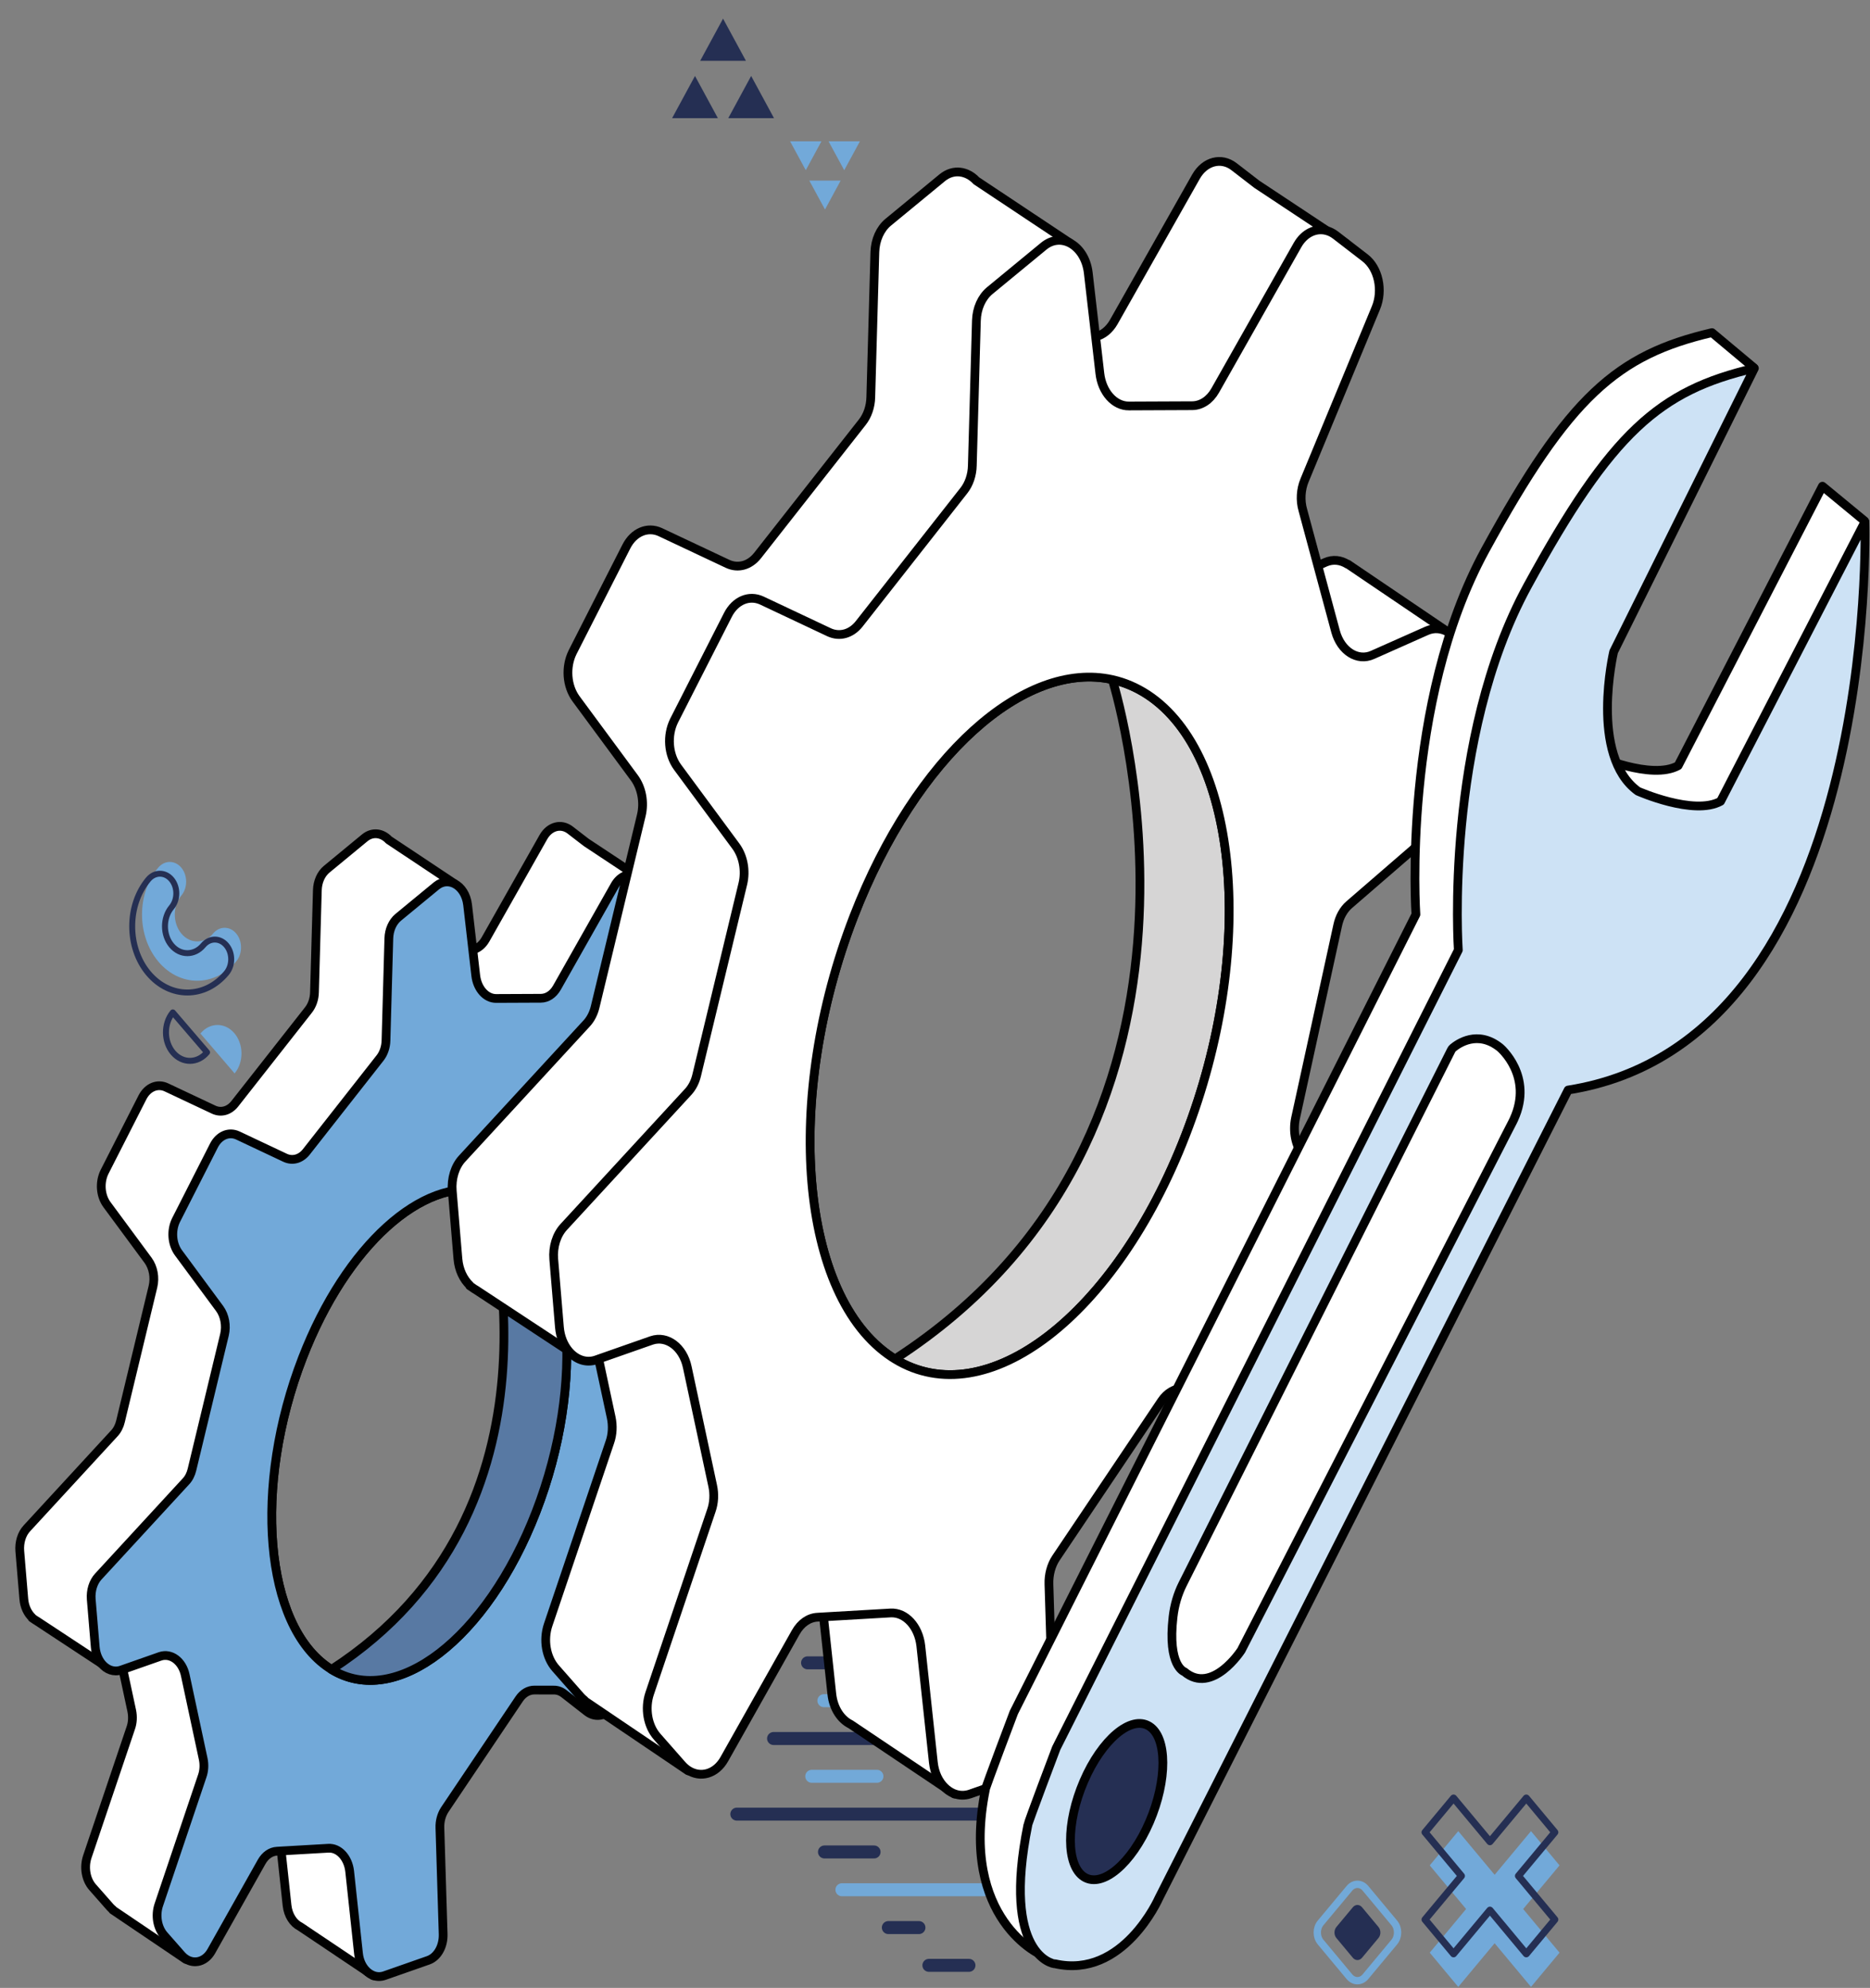 <svg width="95" height="101" viewBox="0 0 95 101" fill="none" xmlns="http://www.w3.org/2000/svg">
<rect x="0" y="0" width="95" height="101" fill="#808080" stroke="none"/>
<path d="M47.19 99.853H49.225" stroke="#252F53" stroke-width="0.66" stroke-miterlimit="10" stroke-linecap="round" stroke-linejoin="round"/>
<path d="M45.13 97.934H46.684" stroke="#252F53" stroke-width="0.66" stroke-miterlimit="10" stroke-linecap="round" stroke-linejoin="round"/>
<path d="M42.771 96.012H49.959" stroke="#72A9D8" stroke-width="0.66" stroke-miterlimit="10" stroke-linecap="round" stroke-linejoin="round"/>
<path d="M41.885 94.092H44.404" stroke="#252F53" stroke-width="0.66" stroke-miterlimit="10" stroke-linecap="round" stroke-linejoin="round"/>
<path d="M37.433 92.17H52.02" stroke="#252F53" stroke-width="0.66" stroke-miterlimit="10" stroke-linecap="round" stroke-linejoin="round"/>
<path d="M41.239 90.248H44.55" stroke="#72A9D8" stroke-width="0.66" stroke-miterlimit="10" stroke-linecap="round" stroke-linejoin="round"/>
<path d="M39.299 88.328H46.102" stroke="#252F53" stroke-width="0.66" stroke-miterlimit="10" stroke-linecap="round" stroke-linejoin="round"/>
<path d="M41.855 86.406H51.196" stroke="#72A9D8" stroke-width="0.66" stroke-miterlimit="10" stroke-linecap="round" stroke-linejoin="round"/>
<path d="M41.026 84.484H45.884" stroke="#252F53" stroke-width="0.66" stroke-miterlimit="10" stroke-linecap="round" stroke-linejoin="round"/>
<path d="M43.311 82.564H49.716" stroke="#72A9D8" stroke-width="0.66" stroke-miterlimit="10" stroke-linecap="round" stroke-linejoin="round"/>
<path d="M46.962 80.643H48.033" stroke="#252F53" stroke-width="0.66" stroke-miterlimit="10" stroke-linecap="round" stroke-linejoin="round"/>
<path d="M43.685 7.18H42.092L42.889 8.648L43.685 7.18Z" fill="#72A9D9"/>
<path d="M41.731 7.18H40.139L40.935 8.648L41.731 7.18Z" fill="#72A9D9"/>
<path d="M42.707 9.176H41.115L41.912 10.644L42.707 9.176Z" fill="#72A9D9"/>
<path d="M34.145 6.003H36.469L35.307 3.859L34.145 6.003Z" fill="#252F53"/>
<path d="M36.998 6.003H39.321L38.16 3.859L36.998 6.003Z" fill="#252F53"/>
<path d="M35.571 3.09H37.895L36.733 0.947L35.571 3.09Z" fill="#252F53"/>
<path d="M12.245 48.137C12.245 47.881 12.164 47.626 12.001 47.431C11.677 47.041 11.149 47.041 10.824 47.431C10.38 47.963 9.657 47.963 9.213 47.431C8.769 46.898 8.769 46.032 9.213 45.5C9.538 45.109 9.538 44.477 9.213 44.086C8.888 43.695 8.361 43.696 8.035 44.086C6.942 45.398 6.942 47.532 8.035 48.844C9.128 50.156 10.907 50.156 12.001 48.844C12.164 48.649 12.245 48.393 12.245 48.137Z" fill="#72A9D9"/>
<path d="M11.746 48.735C11.746 48.479 11.664 48.224 11.502 48.029C11.177 47.639 10.649 47.639 10.324 48.029C9.88 48.561 9.158 48.561 8.714 48.029C8.27 47.496 8.27 46.63 8.714 46.097C9.038 45.706 9.038 45.074 8.714 44.683C8.389 44.293 7.861 44.293 7.535 44.683C6.443 45.995 6.443 48.13 7.535 49.442C8.629 50.754 10.408 50.754 11.501 49.442C11.664 49.247 11.746 48.992 11.746 48.735Z" stroke="#252F53" stroke-width="0.302" stroke-miterlimit="10" stroke-linecap="round" stroke-linejoin="round"/>
<path d="M11.903 52.49C12.383 53.05 12.391 53.967 11.919 54.537L10.182 52.51C10.652 51.939 11.424 51.931 11.903 52.49Z" fill="#72A9D9"/>
<path d="M8.796 53.485C8.316 52.925 8.308 52.008 8.78 51.438L10.518 53.465C10.047 54.036 9.276 54.044 8.796 53.485Z" stroke="#252F53" stroke-width="0.305" stroke-miterlimit="10" stroke-linecap="round" stroke-linejoin="round"/>
<path d="M77.778 93.035L75.93 95.252L74.082 93.035L72.634 94.774L74.481 96.991L72.634 99.209L74.082 100.948L75.93 98.73L77.778 100.948L79.227 99.209L77.38 96.991L79.227 94.774L77.778 93.035Z" fill="#72A9D9"/>
<path d="M77.539 91.353L75.692 93.571L73.844 91.353L72.395 93.093L74.243 95.31L72.395 97.527L73.844 99.267L75.692 97.049L77.539 99.267L78.988 97.527L77.141 95.31L78.988 93.093L77.539 91.353Z" stroke="#252F53" stroke-width="0.357" stroke-miterlimit="10" stroke-linecap="round" stroke-linejoin="round"/>
<path d="M67.089 98.671L68.555 100.431C68.779 100.7 69.142 100.7 69.367 100.431L70.832 98.671C71.057 98.402 71.057 97.967 70.832 97.697L69.367 95.938C69.142 95.669 68.779 95.669 68.555 95.938L67.089 97.697C66.865 97.967 66.865 98.402 67.089 98.671Z" stroke="#72A9D8" stroke-width="0.373" stroke-miterlimit="10" stroke-linecap="round" stroke-linejoin="round"/>
<path d="M67.89 98.463L68.728 99.469C68.857 99.623 69.064 99.623 69.193 99.469L70.03 98.463C70.159 98.31 70.159 98.06 70.03 97.906L69.193 96.901C69.064 96.747 68.857 96.747 68.728 96.901L67.89 97.906C67.763 98.06 67.763 98.31 67.89 98.463Z" fill="#252F53"/>
<path d="M24.603 60.48C24.603 60.48 24.607 60.494 24.615 60.519" stroke="#010101" stroke-width="0.445" stroke-miterlimit="10" stroke-linecap="round" stroke-linejoin="round"/>
<path d="M1.006 78.807L1.209 81.236C1.242 81.636 1.406 81.971 1.637 82.188L1.629 82.199L1.723 82.262C1.764 82.293 1.808 82.322 1.854 82.347L5.167 84.529L5.179 84.537L6.169 84.474L6.243 84.819L6.691 86.912C6.753 87.206 6.74 87.523 6.64 87.801L4.436 94.333C4.255 94.873 4.362 95.5 4.709 95.889L5.59 96.89C5.635 96.941 5.682 96.984 5.73 97.022L5.726 97.037L9.44 99.548L9.436 99.526L9.094 97.495L10.817 91.587L13.05 91.457C13.588 91.427 14.055 91.94 14.133 92.631L14.285 94.043L14.582 96.804C14.637 97.317 14.905 97.716 15.251 97.887L18.626 100.152L18.93 100.356L18.932 100.357L18.965 100.379L18.966 100.371L19.316 98.136L20.189 92.949L24.886 83.519C24.936 83.545 24.985 83.576 25.032 83.614L26.191 84.522C26.666 84.888 27.277 84.72 27.579 84.12L29.983 79.442C30.254 78.917 30.193 78.207 29.848 77.751L28.58 76.099L29.561 74.131L34.27 64.778L36.815 58.963L36.82 58.952L36.73 58.891L36.628 58.822L33.032 56.387L33.026 56.393C32.788 56.242 32.506 56.206 32.232 56.325L31.964 56.445L30.294 57.186C29.904 57.363 29.486 57.213 29.211 56.854L30.489 50.933L32.984 44.924L32.288 44.461L29.784 42.803L28.968 42.174C28.51 41.819 27.923 41.978 27.61 42.522L24.663 47.732C24.503 48.011 24.273 48.194 24.017 48.254C23.959 48.266 23.901 48.273 23.841 48.273L23.399 48.276L23.096 44.904V44.901L19.753 42.677C19.423 42.324 18.936 42.238 18.533 42.565L16.594 44.164C16.312 44.398 16.133 44.793 16.122 45.232L15.976 50.416C15.97 50.753 15.856 51.08 15.67 51.315L11.928 56.078C11.646 56.437 11.232 56.555 10.853 56.377L8.445 55.242C7.993 55.035 7.498 55.244 7.236 55.755L5.311 59.539C5.051 60.065 5.097 60.751 5.438 61.209L7.524 64.035C7.786 64.394 7.881 64.907 7.771 65.37L6.121 72.216C6.066 72.452 5.957 72.668 5.803 72.83L1.365 77.65C1.104 77.929 0.97 78.365 1.006 78.807ZM15.37 68.982C17.588 63.25 21.48 59.816 24.615 60.519C25.054 60.617 25.479 60.796 25.88 61.061C29.155 63.224 29.761 70.284 27.23 76.818C24.731 83.278 20.105 86.82 16.839 84.821C16.799 84.796 16.758 84.77 16.718 84.744C13.44 82.575 12.839 75.523 15.37 68.982Z" fill="white" stroke="#010101" stroke-width="0.445" stroke-miterlimit="10" stroke-linecap="round" stroke-linejoin="round"/>
<path d="M4.635 81.253L4.838 83.683C4.868 84.02 4.991 84.315 5.167 84.529C5.421 84.835 5.788 84.977 6.153 84.85L6.243 84.819L8.138 84.154C8.687 83.968 9.262 84.395 9.412 85.111L10.322 89.36C10.384 89.652 10.37 89.969 10.27 90.247L8.067 96.78C7.885 97.319 7.993 97.945 8.34 98.334L9.221 99.337C9.288 99.413 9.361 99.476 9.437 99.526C9.879 99.818 10.434 99.668 10.736 99.133L13.292 94.593C13.476 94.267 13.759 94.07 14.072 94.054L14.285 94.041L16.681 93.903C17.218 93.871 17.687 94.386 17.764 95.077L18.212 99.248C18.251 99.625 18.408 99.942 18.626 100.151C18.717 100.239 18.821 100.308 18.93 100.355L18.932 100.356C18.943 100.36 18.954 100.366 18.966 100.37C19.142 100.437 19.334 100.442 19.524 100.379L21.757 99.597C22.22 99.435 22.532 98.889 22.513 98.268L22.348 92.871C22.336 92.533 22.426 92.203 22.592 91.947L26.376 86.318C26.569 86.029 26.854 85.864 27.151 85.866L28.13 85.868C28.319 85.864 28.5 85.93 28.664 86.06L29.824 86.966C30.299 87.332 30.909 87.165 31.212 86.567L33.615 81.888C33.887 81.362 33.826 80.655 33.48 80.197L31.435 77.527C31.169 77.186 31.068 76.681 31.166 76.211L32.676 69.31C32.737 69.011 32.885 68.744 33.086 68.57L37.107 65.09C37.42 64.814 37.596 64.343 37.555 63.848L37.241 59.915C37.21 59.514 37.047 59.177 36.818 58.96C36.79 58.934 36.762 58.911 36.733 58.889L36.63 58.82C36.4 58.685 36.128 58.654 35.866 58.771L33.927 59.631C33.387 59.876 32.792 59.499 32.601 58.795L31.967 56.443L31.431 54.457C31.329 54.107 31.355 53.712 31.492 53.384L34.042 47.225C34.307 46.592 34.132 45.794 33.651 45.427L32.6 44.618C32.501 44.542 32.397 44.489 32.289 44.459C31.901 44.351 31.487 44.542 31.242 44.968L28.295 50.177C28.1 50.52 27.799 50.718 27.474 50.719L25.21 50.729C24.689 50.736 24.246 50.233 24.169 49.566L24.018 48.253L23.755 45.967C23.694 45.456 23.429 45.072 23.098 44.902C22.806 44.752 22.464 44.769 22.166 45.011L20.226 46.61C19.946 46.845 19.765 47.239 19.754 47.678L19.609 52.862C19.602 53.199 19.489 53.526 19.303 53.759L15.561 58.525C15.278 58.883 14.865 59 14.485 58.824L12.078 57.688C11.625 57.48 11.13 57.691 10.869 58.2L8.944 61.987C8.684 62.512 8.731 63.198 9.07 63.656L11.157 66.482C11.419 66.84 11.513 67.352 11.403 67.817L9.754 74.661C9.7 74.897 9.59 75.117 9.435 75.277L4.997 80.096C4.736 80.376 4.6 80.811 4.635 81.253ZM15.37 68.981C17.588 63.25 21.48 59.816 24.615 60.519C25.054 60.617 25.479 60.796 25.881 61.061C29.155 63.224 29.761 70.283 27.23 76.817C24.731 83.278 20.105 86.819 16.839 84.821C16.799 84.796 16.758 84.77 16.718 84.743C13.44 82.574 12.839 75.523 15.37 68.981Z" fill="#72A9D9" stroke="#010101" stroke-width="0.445" stroke-miterlimit="10" stroke-linecap="round" stroke-linejoin="round"/>
<path d="M16.84 84.821C20.105 86.82 24.732 83.278 27.231 76.818C29.761 70.284 29.155 63.224 25.881 61.062C25.479 60.797 25.055 60.617 24.616 60.52C24.881 61.391 29.338 76.729 16.84 84.821Z" fill="#5879A3" stroke="#010101" stroke-width="0.445" stroke-miterlimit="10" stroke-linecap="round" stroke-linejoin="round"/>
<path d="M22.975 60.506L23.263 63.958C23.31 64.524 23.545 65.002 23.873 65.31L23.861 65.324L23.994 65.413C24.053 65.458 24.115 65.5 24.179 65.534L28.886 68.634L28.904 68.646L30.309 68.557L30.413 69.045L31.05 72.019C31.139 72.435 31.119 72.885 30.978 73.281L27.846 82.558C27.589 83.327 27.743 84.217 28.235 84.768L29.487 86.192C29.55 86.263 29.617 86.324 29.686 86.379L29.68 86.398L34.955 89.967L34.949 89.935L34.464 87.05L36.912 78.658L40.083 78.473C40.847 78.429 41.511 79.159 41.621 80.142L41.836 82.146L42.258 86.067C42.335 86.796 42.718 87.363 43.209 87.605L48.002 90.823L48.433 91.114L48.436 91.115L48.482 91.147L48.484 91.134L48.983 87.96L50.224 80.594L56.894 67.197C56.966 67.235 57.035 67.279 57.101 67.332L58.748 68.62C59.424 69.142 60.29 68.903 60.72 68.052L64.133 61.408C64.52 60.66 64.433 59.655 63.942 59.005L62.142 56.657L63.534 53.861L70.225 40.577L73.838 32.317L73.846 32.301L73.719 32.215L73.573 32.117L68.466 28.659L68.456 28.666C68.118 28.453 67.718 28.399 67.329 28.571L66.948 28.741L64.576 29.793C64.023 30.046 63.428 29.834 63.039 29.321L64.853 20.911L68.396 12.375L67.407 11.719L63.851 9.363L62.692 8.469C62.042 7.967 61.208 8.192 60.764 8.966L56.578 16.365C56.35 16.762 56.023 17.022 55.659 17.106C55.577 17.125 55.495 17.134 55.409 17.134L54.782 17.137L54.352 12.347V12.344L49.603 9.185C49.134 8.684 48.444 8.562 47.871 9.027L45.115 11.297C44.717 11.631 44.461 12.191 44.445 12.815L44.238 20.178C44.229 20.658 44.068 21.122 43.804 21.454L38.489 28.221C38.087 28.732 37.5 28.898 36.961 28.646L33.54 27.034C32.898 26.739 32.194 27.038 31.823 27.762L29.088 33.139C28.719 33.885 28.786 34.859 29.268 35.51L32.23 39.524C32.602 40.033 32.737 40.761 32.581 41.421L30.238 51.144C30.16 51.479 30.005 51.788 29.785 52.017L23.481 58.863C23.115 59.258 22.923 59.878 22.975 60.506ZM43.377 46.549C46.529 38.408 52.058 33.53 56.511 34.529C57.134 34.669 57.737 34.924 58.308 35.3C62.958 38.372 63.819 48.399 60.224 57.681C56.676 66.857 50.106 71.887 45.466 69.049C45.407 69.014 45.352 68.977 45.294 68.939C40.636 65.858 39.784 55.841 43.377 46.549Z" fill="white" stroke="#010101" stroke-width="0.445" stroke-miterlimit="10" stroke-linecap="round" stroke-linejoin="round"/>
<path d="M45.466 69.049C50.105 71.888 56.675 66.856 60.224 57.682C63.818 48.4 62.958 38.372 58.307 35.3C57.736 34.924 57.134 34.669 56.51 34.529C56.887 35.768 63.22 57.553 45.466 69.049Z" fill="#D6D5D5" stroke="#010101" stroke-width="0.445" stroke-miterlimit="10" stroke-linecap="round" stroke-linejoin="round"/>
<path d="M28.132 63.981L28.42 67.433C28.46 67.913 28.634 68.331 28.886 68.634C29.247 69.07 29.768 69.271 30.285 69.091L30.414 69.045L33.105 68.102C33.885 67.838 34.703 68.445 34.915 69.461L36.207 75.496C36.296 75.912 36.276 76.36 36.135 76.756L33.005 86.035C32.746 86.802 32.9 87.692 33.392 88.244L34.644 89.668C34.74 89.776 34.843 89.866 34.95 89.936C35.58 90.352 36.367 90.138 36.796 89.377L40.426 82.93C40.688 82.466 41.089 82.187 41.535 82.165L41.837 82.147L45.24 81.95C46.004 81.906 46.669 82.637 46.779 83.618L47.416 89.543C47.472 90.079 47.694 90.528 48.003 90.824C48.133 90.95 48.278 91.048 48.434 91.115L48.437 91.116C48.453 91.123 48.47 91.13 48.485 91.135C48.735 91.229 49.008 91.238 49.278 91.148L52.45 90.036C53.107 89.807 53.55 89.032 53.524 88.151L53.288 80.483C53.273 80.005 53.4 79.535 53.635 79.173L59.01 71.176C59.285 70.767 59.69 70.531 60.11 70.532L61.5 70.537C61.769 70.531 62.027 70.625 62.26 70.809L63.906 72.096C64.582 72.618 65.448 72.379 65.878 71.529L69.292 64.885C69.678 64.137 69.591 63.132 69.1 62.483L66.196 58.692C65.816 58.205 65.675 57.489 65.814 56.82L67.957 47.018C68.045 46.594 68.254 46.213 68.541 45.966L74.253 41.024C74.696 40.631 74.946 39.963 74.888 39.26L74.444 33.675C74.399 33.104 74.168 32.627 73.839 32.319C73.802 32.282 73.761 32.248 73.72 32.217C73.673 32.18 73.624 32.147 73.574 32.119C73.245 31.926 72.861 31.883 72.487 32.047L69.734 33.271C68.968 33.619 68.122 33.082 67.85 32.083L66.949 28.742L66.189 25.922C66.043 25.424 66.081 24.864 66.276 24.397L69.897 15.648C70.273 14.748 70.026 13.617 69.342 13.096L67.849 11.945C67.709 11.838 67.559 11.762 67.408 11.721C66.857 11.566 66.269 11.836 65.921 12.443L61.734 19.841C61.458 20.326 61.03 20.609 60.568 20.612L57.353 20.626C56.613 20.634 55.983 19.923 55.875 18.973L55.66 17.107L55.286 13.861C55.2 13.134 54.823 12.589 54.353 12.347C53.938 12.135 53.452 12.159 53.028 12.504L50.273 14.774C49.876 15.107 49.619 15.667 49.603 16.291L49.396 23.653C49.387 24.135 49.226 24.599 48.963 24.93L43.647 31.698C43.244 32.207 42.658 32.373 42.119 32.123L38.699 30.51C38.055 30.214 37.352 30.513 36.981 31.238L34.245 36.614C33.876 37.36 33.943 38.335 34.426 38.986L37.389 42.999C37.76 43.508 37.895 44.236 37.739 44.896L35.395 54.619C35.319 54.954 35.162 55.264 34.943 55.493L28.639 62.338C28.273 62.735 28.079 63.353 28.132 63.981ZM43.377 46.55C46.529 38.408 52.058 33.531 56.511 34.53C57.134 34.669 57.737 34.925 58.308 35.301C62.958 38.373 63.819 48.4 60.224 57.682C56.676 66.857 50.106 71.888 45.466 69.049C45.407 69.014 45.352 68.978 45.294 68.94C40.636 65.858 39.784 55.842 43.377 46.55Z" fill="white" stroke="#010101" stroke-width="0.445" stroke-miterlimit="10" stroke-linecap="round" stroke-linejoin="round"/>
<path d="M92.584 24.703L94.726 26.469C94.343 33.618 89.902 51.611 77.509 53.57L56.72 94.622C56.72 94.622 56.469 100.145 53.001 99.359C52.918 99.382 48.727 97.522 50.062 90.915C50.072 90.787 51.505 87.005 51.505 87.005L71.931 46.462C71.931 46.462 71.195 35.737 75.454 27.945C79.714 20.154 82.138 18.028 86.972 16.9L89.094 18.675L79.823 31.303C79.823 31.303 78.575 36.594 81.055 38.387C81.055 38.387 83.901 39.652 85.254 38.901L92.584 24.703Z" fill="white" stroke="#010101" stroke-width="0.445" stroke-miterlimit="10" stroke-linecap="round" stroke-linejoin="round"/>
<path d="M94.74 26.514C94.74 26.514 95.551 52.869 79.665 55.381L58.875 96.433C58.875 96.433 57.064 100.559 53.596 99.773C53.513 99.796 50.882 99.332 52.217 92.726C52.227 92.597 53.66 88.816 53.66 88.816L74.086 48.272C74.086 48.272 73.35 37.547 77.609 29.756C81.868 21.964 84.293 19.838 89.126 18.711L81.977 33.114C81.977 33.114 80.729 38.404 83.21 40.198C83.21 40.198 86.056 41.462 87.409 40.712L94.74 26.514Z" fill="#CDE2F5" stroke="#010101" stroke-width="0.445" stroke-miterlimit="10" stroke-linecap="round" stroke-linejoin="round"/>
<path d="M76.84 57.008L63.059 83.845C63.059 83.845 61.583 86.134 60.169 84.937C60.169 84.937 59.303 84.666 59.594 82.149C59.662 81.556 59.83 80.983 60.088 80.471L73.727 53.352C73.75 53.308 73.779 53.27 73.814 53.24C74.06 53.034 75.063 52.309 76.207 53.227C76.207 53.227 77.921 54.666 76.906 56.872C76.885 56.917 76.863 56.961 76.84 57.008Z" fill="white" stroke="#010101" stroke-width="0.445" stroke-miterlimit="10" stroke-linecap="round" stroke-linejoin="round"/>
<path d="M58.38 87.701C57.459 87.129 55.973 88.381 55.061 90.498C54.149 92.614 54.156 94.793 55.078 95.365C55.999 95.937 57.486 94.685 58.398 92.568C59.309 90.451 59.302 88.272 58.38 87.701Z" fill="#252F53" stroke="#010101" stroke-width="0.445" stroke-miterlimit="10" stroke-linecap="round" stroke-linejoin="round"/>
</svg>
